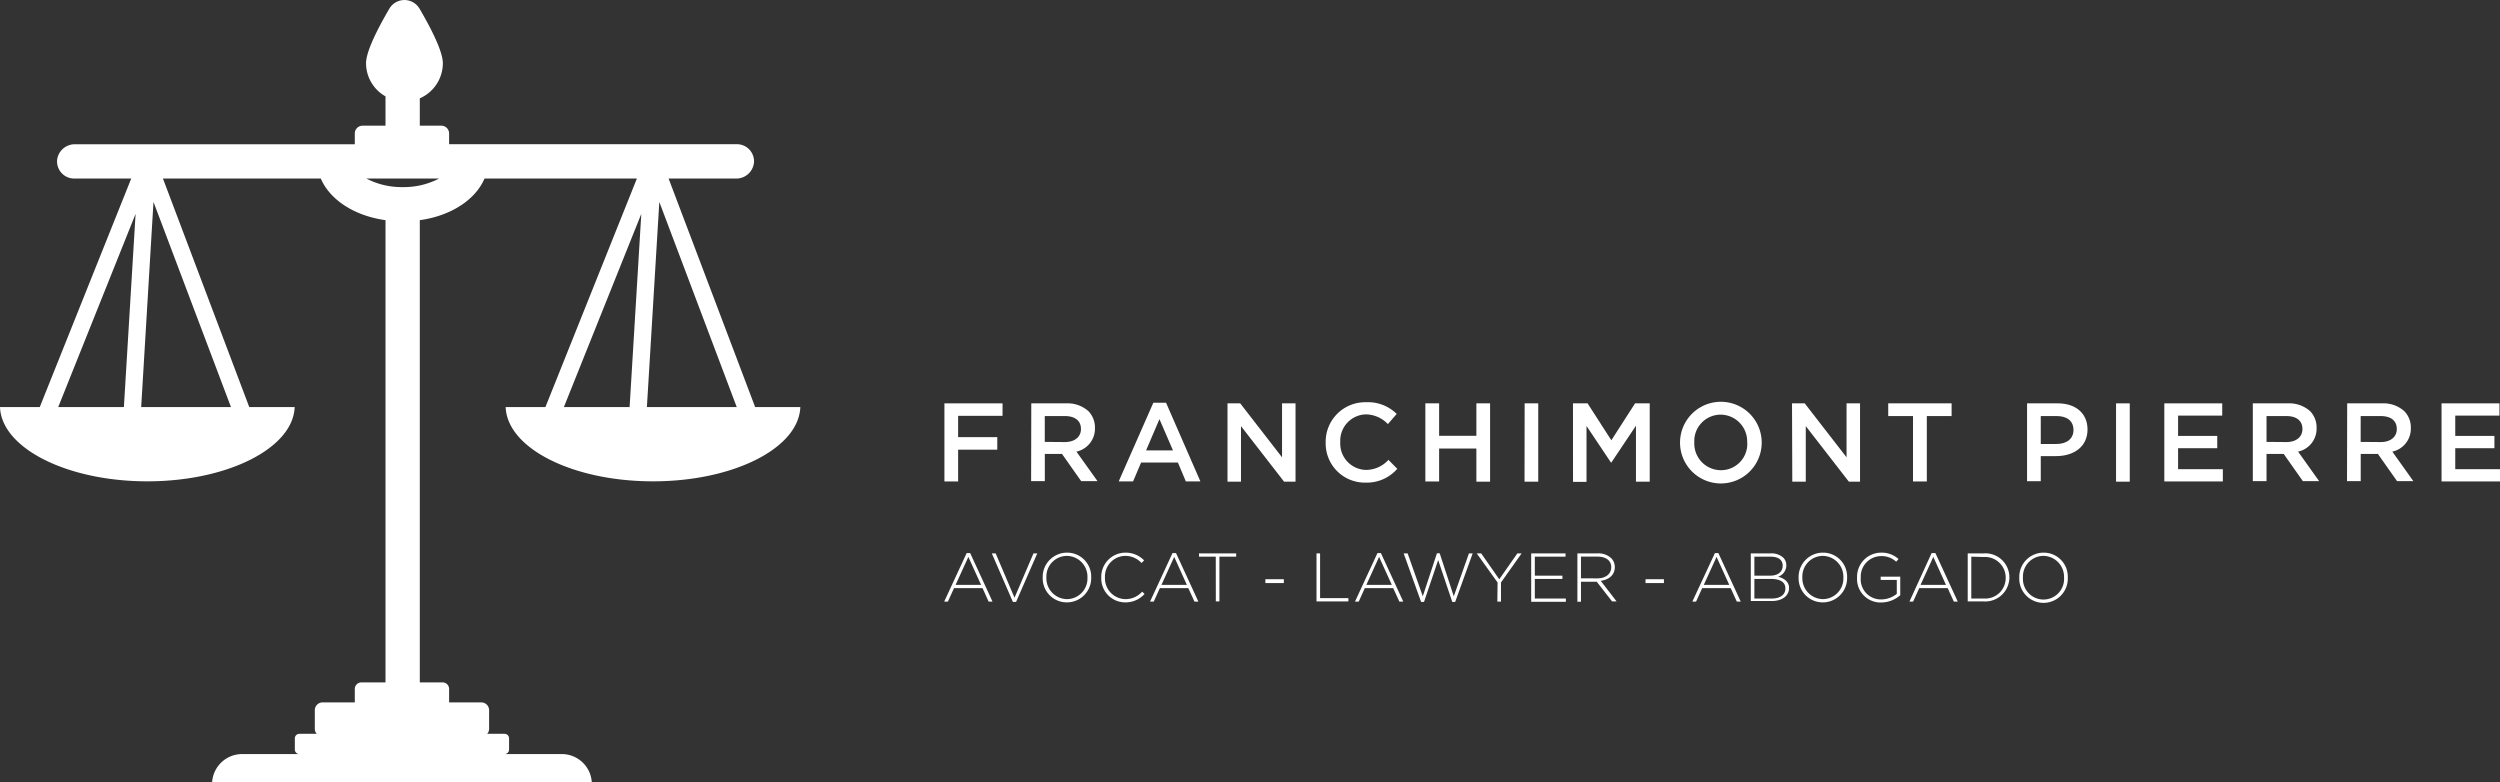 <svg id="Calque_1" data-name="Calque 1" xmlns="http://www.w3.org/2000/svg" viewBox="0 0 446.94 139.84">
  <rect x="0" y="0" width="446.94" height="139.84" fill="#333333" stroke="none"/>
  <defs>
    <style>
      .cls-1 {
        fill: #fff;
      }
    </style>
  </defs>
  <g>
    <g>
      <g>
        <path class="cls-1" d="M168.84,72.11h10.39v2.23h-7.94v3.81h7v2.24h-7v5.68h-2.45Z"/>
        <path class="cls-1" d="M184.37,72.11h6.22a5.61,5.61,0,0,1,4,1.4,4.19,4.19,0,0,1,1.16,3v0a4.2,4.2,0,0,1-3.31,4.23l3.77,5.28h-2.92l-3.43-4.87h-3.07v4.87h-2.45Zm6,6.92c1.76,0,2.88-.92,2.88-2.33v0c0-1.5-1.08-2.32-2.9-2.32h-3.57V79Z"/>
        <path class="cls-1" d="M206.19,72h2.27l6.14,14.06H212l-1.42-3.37H204l-1.43,3.37H200Zm3.51,8.52-2.42-5.59-2.39,5.59Z"/>
        <path class="cls-1" d="M219.45,72.11h2.27l7.48,9.65V72.11h2.41v14h-2.05l-7.7-9.93v9.93h-2.41Z"/>
        <path class="cls-1" d="M237,79.13v0a7.06,7.06,0,0,1,7.19-7.22A7.31,7.31,0,0,1,249.7,74l-1.58,1.82a5.52,5.52,0,0,0-3.9-1.74,4.7,4.7,0,0,0-4.61,4.93v0a4.71,4.71,0,0,0,4.61,5,5.43,5.43,0,0,0,4-1.8l1.58,1.6a7.22,7.22,0,0,1-5.66,2.47A7,7,0,0,1,237,79.13Z"/>
        <path class="cls-1" d="M254.82,72.11h2.46v5.8h6.66v-5.8h2.45v14h-2.45V80.19h-6.66v5.88h-2.46Z"/>
        <path class="cls-1" d="M272.57,72.11H275v14h-2.45Z"/>
        <path class="cls-1" d="M281.21,72.11h2.61l4.25,6.6,4.24-6.6h2.62v14h-2.46v-10l-4.4,6.58H288l-4.37-6.54v10h-2.41Z"/>
        <path class="cls-1" d="M300.35,79.13v0a7.3,7.3,0,0,1,14.6,0v0a7.3,7.3,0,0,1-14.6,0Zm12,0v0a4.78,4.78,0,0,0-4.74-5,4.72,4.72,0,0,0-4.71,4.93v0a4.77,4.77,0,0,0,4.75,5A4.7,4.7,0,0,0,312.37,79.13Z"/>
        <path class="cls-1" d="M320.37,72.11h2.27l7.48,9.65V72.11h2.41v14h-2l-7.7-9.93v9.93h-2.41Z"/>
        <path class="cls-1" d="M342,74.38h-4.43V72.11h11.33v2.27h-4.43V86.07H342Z"/>
        <path class="cls-1" d="M362.39,72.11h5.5c3.27,0,5.31,1.85,5.31,4.67v0c0,3.13-2.52,4.76-5.59,4.76h-2.77v4.49h-2.45Zm5.3,7.26c1.86,0,3-1,3-2.49v0c0-1.64-1.17-2.5-3-2.5h-2.85v5Z"/>
        <path class="cls-1" d="M378.3,72.11h2.45v14H378.3Z"/>
        <path class="cls-1" d="M386.93,72.11h10.35V74.3h-7.89v3.63h7v2.2h-7v3.75h8v2.19H386.93Z"/>
        <path class="cls-1" d="M402.75,72.11H409a5.63,5.63,0,0,1,4,1.4,4.18,4.18,0,0,1,1.15,3v0a4.19,4.19,0,0,1-3.31,4.23l3.77,5.28H411.7l-3.43-4.87H405.2v4.87h-2.45Zm6,6.92c1.76,0,2.87-.92,2.87-2.33v0c0-1.5-1.07-2.32-2.89-2.32H405.2V79Z"/>
        <path class="cls-1" d="M419.62,72.11h6.22a5.61,5.61,0,0,1,4,1.4,4.19,4.19,0,0,1,1.16,3v0a4.2,4.2,0,0,1-3.31,4.23l3.76,5.28h-2.91l-3.43-4.87h-3.07v4.87h-2.45Zm6,6.92c1.76,0,2.87-.92,2.87-2.33v0c0-1.5-1.07-2.32-2.89-2.32h-3.57V79Z"/>
        <path class="cls-1" d="M436.49,72.11h10.35V74.3h-7.9v3.63h7v2.2h-7v3.75h8v2.19H436.49Z"/>
      </g>
      <g>
        <path class="cls-1" d="M172.82,98.87h.62l4,8.68h-.7l-1.09-2.41h-5.09l-1.1,2.41h-.66Zm2.57,5.69-2.27-5-2.28,5Z"/>
        <path class="cls-1" d="M177.31,98.93H178l3.37,7.93,3.39-7.93h.68l-3.79,8.68h-.57Z"/>
        <path class="cls-1" d="M186.41,103.26v0a4.34,4.34,0,0,1,4.35-4.46,4.29,4.29,0,0,1,4.32,4.43v0a4.34,4.34,0,0,1-4.35,4.46A4.3,4.3,0,0,1,186.41,103.26Zm8,0v0a3.73,3.73,0,0,0-3.68-3.88,3.69,3.69,0,0,0-3.66,3.85v0a3.73,3.73,0,0,0,3.69,3.88A3.69,3.69,0,0,0,194.41,103.26Z"/>
        <path class="cls-1" d="M196.88,103.26v0a4.33,4.33,0,0,1,4.31-4.46,4.58,4.58,0,0,1,3.35,1.38l-.46.47a3.94,3.94,0,0,0-2.91-1.27,3.68,3.68,0,0,0-3.63,3.85v0a3.72,3.72,0,0,0,3.65,3.88,3.93,3.93,0,0,0,3-1.34l.43.42a4.56,4.56,0,0,1-3.42,1.5A4.28,4.28,0,0,1,196.88,103.26Z"/>
        <path class="cls-1" d="M209.62,98.87h.62l4,8.68h-.7l-1.1-2.41h-5.08l-1.1,2.41h-.66Zm2.56,5.69-2.26-5-2.28,5Z"/>
        <path class="cls-1" d="M217.35,99.52h-3v-.59H221v.59h-3v8h-.64Z"/>
        <path class="cls-1" d="M226.22,103.55h3.3v.69h-3.3Z"/>
        <path class="cls-1" d="M235.36,98.93H236v8h5.06v.59h-5.7Z"/>
        <path class="cls-1" d="M246.26,98.87h.61l4,8.68h-.7l-1.1-2.41H244l-1.09,2.41h-.67Zm2.56,5.69-2.27-5-2.28,5Z"/>
        <path class="cls-1" d="M250.94,98.93h.71l2.71,7.67,2.53-7.69h.49l2.52,7.69,2.71-7.67h.67l-3.13,8.68h-.52l-2.52-7.48-2.53,7.48h-.52Z"/>
        <path class="cls-1" d="M267.73,104.14,264,98.93h.8l3.23,4.63,3.24-4.63h.76l-3.69,5.2v3.42h-.65Z"/>
        <path class="cls-1" d="M273.74,98.93h6.14v.59h-5.49v3.39h4.93v.59h-4.93V107h5.55v.59h-6.2Z"/>
        <path class="cls-1" d="M282,98.93h3.62a3.37,3.37,0,0,1,2.42.85,2.25,2.25,0,0,1,.65,1.6v0c0,1.44-1.07,2.26-2.52,2.46l2.84,3.68h-.81L285.46,104h-2.82v3.57H282Zm3.54,4.47c1.44,0,2.51-.73,2.51-2v0c0-1.16-.91-1.89-2.47-1.89h-2.94v3.88Z"/>
        <path class="cls-1" d="M294.18,103.55h3.29v.69h-3.29Z"/>
        <path class="cls-1" d="M306.59,98.87h.61l4,8.68h-.7l-1.1-2.41h-5.09l-1.09,2.41h-.67Zm2.56,5.69-2.27-5-2.28,5Z"/>
        <path class="cls-1" d="M313,98.93h3.56a3.14,3.14,0,0,1,2.24.76,1.86,1.86,0,0,1,.55,1.36v0a2.14,2.14,0,0,1-1.46,2.05c1,.27,1.95.86,1.95,2v0c0,1.44-1.24,2.35-3.1,2.35H313Zm5.7,2.18c0-1-.77-1.59-2.15-1.59h-2.91v3.39h2.85c1.29,0,2.21-.63,2.21-1.78Zm-2.14,2.39h-2.92V107h3.13c1.48,0,2.41-.68,2.41-1.76v0C319.22,104.11,318.3,103.5,316.6,103.5Z"/>
        <path class="cls-1" d="M321.55,103.26v0a4.34,4.34,0,0,1,4.35-4.46,4.29,4.29,0,0,1,4.32,4.43v0a4.34,4.34,0,0,1-4.35,4.46A4.3,4.3,0,0,1,321.55,103.26Zm8,0v0a3.73,3.73,0,0,0-3.68-3.88,3.68,3.68,0,0,0-3.65,3.85v0a3.73,3.73,0,0,0,3.68,3.88A3.69,3.69,0,0,0,329.55,103.26Z"/>
        <path class="cls-1" d="M332,103.26v0a4.31,4.31,0,0,1,4.26-4.46,4.49,4.49,0,0,1,3.15,1.14l-.42.48a3.82,3.82,0,0,0-2.77-1,3.66,3.66,0,0,0-3.56,3.85v0a3.59,3.59,0,0,0,3.7,3.89,4.4,4.4,0,0,0,2.74-1v-2.48h-2.88v-.59h3.5v3.32a5.19,5.19,0,0,1-3.39,1.3A4.2,4.2,0,0,1,332,103.26Z"/>
        <path class="cls-1" d="M345.33,98.87H346l4,8.68h-.7l-1.1-2.41h-5.08l-1.1,2.41h-.66Zm2.56,5.69-2.26-5-2.28,5Z"/>
        <path class="cls-1" d="M351.78,98.93h2.87a4.29,4.29,0,0,1,4.58,4.28v0a4.31,4.31,0,0,1-4.58,4.31h-2.87Zm.64.59V107h2.23a3.66,3.66,0,0,0,3.92-3.7v0a3.69,3.69,0,0,0-3.92-3.72Z"/>
        <path class="cls-1" d="M361,103.26v0a4.34,4.34,0,0,1,4.35-4.46,4.29,4.29,0,0,1,4.32,4.43v0a4.34,4.34,0,1,1-8.67,0Zm8,0v0a3.74,3.74,0,0,0-3.69-3.88,3.68,3.68,0,0,0-3.65,3.85v0a3.68,3.68,0,1,0,7.34,0Z"/>
      </g>
    </g>
    <path class="cls-1" d="M135,72.77,119.53,31.92h12A3.18,3.18,0,0,0,134.8,29a3.06,3.06,0,0,0-3.06-3.22H80.29V23.85a1.39,1.39,0,0,0-1.39-1.38H75.05V17.58a6.86,6.86,0,0,0,4.12-6.28c0-2.17-2.24-6.46-4.16-9.74a3.13,3.13,0,0,0-5.41,0c-1.92,3.28-4.16,7.57-4.16,9.74a6.82,6.82,0,0,0,3.48,5.93v5.24h-4.1a1.39,1.39,0,0,0-1.39,1.38v1.94h-50a3.18,3.18,0,0,0-3.23,2.9,3.07,3.07,0,0,0,3.06,3.23H23.46L7.11,72.77H0c.27,7.36,12,13.28,26.34,13.28s26.07-5.92,26.34-13.28H44.56L29.13,31.92H57.35c1.64,3.81,6,6.67,11.57,7.44V122H64.59a1.16,1.16,0,0,0-1.16,1.15v2.42H57.67a1.4,1.4,0,0,0-1.39,1.39v3.36a1.37,1.37,0,0,0,.34.87h-3.1a.81.81,0,0,0-.81.81v2a.81.81,0,0,0,.81.81H43.26a5.37,5.37,0,0,0-5.34,5.1H105.8a5.37,5.37,0,0,0-5.34-5.1H90.2a.81.81,0,0,0,.81-.81v-2a.81.81,0,0,0-.81-.81H87.1a1.37,1.37,0,0,0,.34-.87v-3.36a1.4,1.4,0,0,0-1.39-1.39H80.29v-2.42A1.16,1.16,0,0,0,79.13,122H75.05V39.36c5.55-.77,9.94-3.63,11.57-7.44h27.24L97.51,72.77H90.4c.27,7.36,11.95,13.28,26.34,13.28s26.07-5.92,26.34-13.28ZM24.24,38.23,22.15,72.77H10.41Zm1,34.54L27.44,36.1,41.29,72.77ZM72,33.45a13.65,13.65,0,0,1-6.5-1.53h13A13.71,13.71,0,0,1,72,33.45Zm42.65,4.78-2.09,34.54H100.81Zm1,34.54,2.22-36.67,13.84,36.67Z"/>
  </g>
</svg>
